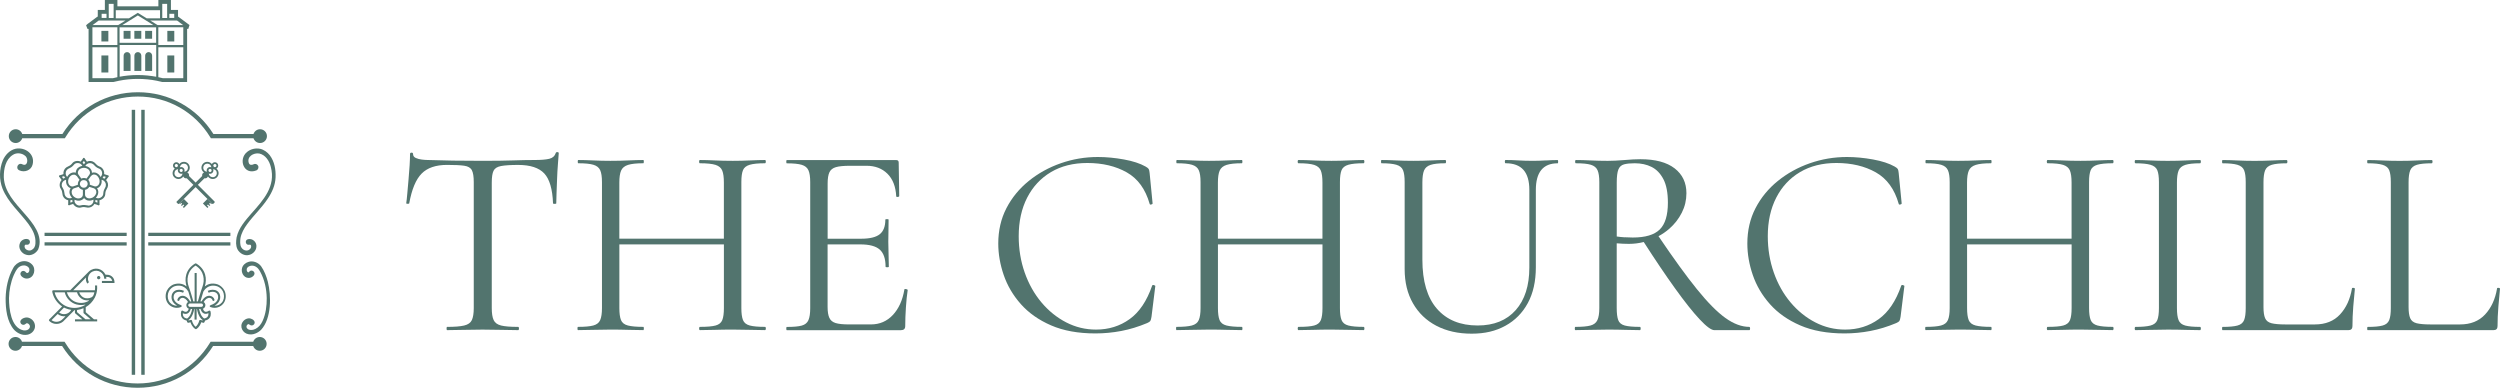 <?xml version="1.0" encoding="UTF-8"?>
<svg id="Layer_1" data-name="Layer 1" xmlns="http://www.w3.org/2000/svg" viewBox="0 0 370.225 57.425">
  <defs>
    <style>
      .cls-1 {
        fill: #52746e;
      }
    </style>
  </defs>
  <g>
    <path class="cls-1" d="M82.532,22.525c-.136,0-.214.053-.241.163-.136.429-.451.705-.945.828-.5.118-1.205.179-2.116.179-1.047,0-2.129.022-3.246.061-1.117.04-2.628.062-4.534.062-3.089,0-5.791-.04-8.104-.123-.241,0-.531-.022-.868-.062-.337-.039-.639-.118-.906-.24-.267-.123-.404-.316-.404-.588,0-.132-.074-.201-.223-.201-.148,0-.223.066-.223.201,0,.43-.022.99-.061,1.673-.04.683-.097,1.389-.163,2.116-.065.727-.127,1.406-.179,2.036-.052.631-.11,1.122-.161,1.472,0,.053.074.079.223.079.148,0,.223-.026.223-.079.377-2.072.985-3.535,1.835-4.394.846-.859,2.103-1.287,3.768-1.287,1.13,0,1.976.04,2.541.123.564.083.941.302,1.13.666.189.363.28.945.28,1.752v18.665c0,.78-.097,1.371-.28,1.774-.189.404-.569.67-1.148.807-.578.136-1.419.201-2.519.201-.052,0-.079.079-.079.24,0,.163.027.241.079.241.727,0,1.534-.013,2.418-.04.89-.026,1.827-.039,2.821-.039,1.047,0,2.014.013,2.904.039.89.027,1.677.04,2.378.04.079,0,.123-.084.123-.241s-.039-.24-.123-.24c-1.13,0-1.967-.066-2.518-.201-.553-.137-.921-.403-1.109-.807-.189-.403-.28-.994-.28-1.774v-18.582c0-.806.088-1.393.263-1.752.174-.363.542-.595,1.108-.705.566-.106,1.41-.163,2.541-.163,1.8,0,3.087.425,3.872,1.271.78.846,1.209,2.318,1.287,4.416,0,.053.079.079.241.079.161,0,.24-.026.24-.079,0-.35.013-.846.04-1.494.026-.644.053-1.344.079-2.098.026-.754.066-1.476.123-2.177.053-.701.092-1.249.123-1.652,0-.105-.066-.163-.201-.163l-.009-.004Z"/>
    <path class="cls-1" d="M110.025,25.206c.161-.39.5-.657,1.007-.806.509-.15,1.262-.223,2.256-.223.08,0,.123-.079.123-.241,0-.161-.039-.24-.123-.24-.617,0-1.344.022-2.177.061-.832.04-1.695.062-2.58.062-.994,0-1.897-.022-2.703-.062-.806-.039-1.533-.061-2.177-.061-.079,0-.123.083-.123.24,0,.158.039.241.123.241,1.047,0,1.822.083,2.316.24.5.163.829.443.99.846.163.403.241.994.241,1.774v8.305h-15.482v-8.305c0-.78.088-1.371.263-1.774.176-.403.517-.683,1.029-.846.509-.161,1.262-.24,2.256-.24.053,0,.079-.079.079-.241,0-.161-.026-.24-.079-.24-.643,0-1.37.022-2.177.061-.806.04-1.708.062-2.699.062-.888,0-1.738-.022-2.558-.062-.819-.039-1.551-.061-2.194-.061-.053,0-.08.083-.08.24,0,.158.027.241.08.241.994,0,1.738.074,2.238.223.496.148.833.416,1.007.806.176.39.263.977.263,1.752v18.666c0,.78-.088,1.371-.263,1.774-.174.403-.517.67-1.029.806-.513.136-1.262.201-2.256.201-.053,0-.079.079-.079.241,0,.161.026.24.079.24.644,0,1.384-.013,2.217-.039.832-.027,1.69-.04,2.58-.04.994,0,1.888.013,2.681.04.793.026,1.525.039,2.195.039.053,0,.079-.083.079-.24,0-.159-.026-.241-.079-.241-.994,0-1.752-.066-2.278-.201-.526-.136-.868-.403-1.03-.806-.161-.403-.24-.994-.24-1.774v-9.431h15.481v9.431c0,.78-.079,1.371-.24,1.774-.163.403-.491.67-.99.806-.5.136-1.271.201-2.318.201-.079,0-.123.079-.123.241,0,.161.04.24.123.24.644,0,1.371-.013,2.177-.039.807-.027,1.708-.04,2.703-.04.886,0,1.748.013,2.581.04.832.026,1.559.039,2.177.039.079,0,.123-.083.123-.24,0-.159-.04-.241-.123-.241-.994,0-1.748-.066-2.256-.201-.513-.136-.846-.403-1.008-.806-.161-.403-.24-.994-.24-1.774v-18.666c0-.78.079-1.362.24-1.752h-.004Z"/>
    <path class="cls-1" d="M134.17,42.803c-.163-.026-.241,0-.241.079-.267,1.586-.841,2.843-1.712,3.768-.872.928-1.954,1.393-3.246,1.393h-3.224c-.89,0-1.551-.066-1.998-.203-.443-.136-.753-.389-.928-.766-.176-.377-.263-.915-.263-1.613v-9.269h4.837c1.344,0,2.304.253,2.882.766s.868,1.358.868,2.541c0,.053.083.079.24.079s.241-.026.241-.079c0-.67-.013-1.302-.04-1.893-.026-.591-.039-1.196-.039-1.813,0-.482.004-.946.022-1.389.013-.442.022-1.068.022-1.875,0-.052-.079-.079-.241-.079-.161,0-.24.027-.24.079,0,.996-.276,1.713-.829,2.156-.551.442-1.472.665-2.759.665h-4.958v-8.183c0-.727.088-1.274.262-1.651.176-.377.496-.631.968-.767.469-.136,1.161-.201,2.076-.201h2.457c1.262,0,2.292.39,3.085,1.17.793.78,1.231,1.893,1.309,3.347,0,.079.075.114.223.101.148-.013.223-.062.223-.141l-.079-4.958c0-.241-.119-.364-.364-.364h-16.204c-.052,0-.079.079-.079.241,0,.163.027.241.079.241.994,0,1.735.074,2.217.223.482.148.811.416.985.806.176.39.263.976.263,1.752v18.666c0,.779-.088,1.37-.263,1.774-.174.403-.504.67-.985.806-.482.136-1.223.201-2.217.201-.052,0-.079.079-.079.24,0,.163.027.241.079.241h16.892c.43,0,.644-.201.644-.604,0-.859.035-1.787.101-2.781.066-.996.154-1.84.262-2.541,0-.079-.079-.136-.24-.163l-.009-.004Z"/>
    <path class="cls-1" d="M170.876,42.22c-.148-.04-.236-.004-.263.101-.779,2.256-1.888,3.903-3.325,4.936-1.436,1.034-3.096,1.551-4.98,1.551-1.56,0-3.032-.354-4.416-1.068-1.384-.714-2.606-1.701-3.666-2.962-1.06-1.262-1.888-2.734-2.479-4.415-.591-1.682-.886-3.475-.886-5.384,0-2.177.417-4.078,1.249-5.703.833-1.626,2.007-2.887,3.526-3.79,1.52-.901,3.312-1.349,5.384-1.349,2.256,0,4.206.465,5.843,1.389,1.639.928,2.768,2.479,3.387,4.656.026.11.105.141.24.101.137-.039.201-.088.201-.139l-.442-4.517c-.026-.298-.075-.495-.141-.604-.066-.106-.223-.229-.464-.364-.807-.456-1.875-.806-3.207-1.047-1.331-.24-2.615-.363-3.85-.363-1.91,0-3.741.311-5.502.928-1.761.617-3.338,1.489-4.735,2.62-1.397,1.13-2.501,2.475-3.308,4.03-.806,1.56-1.209,3.307-1.209,5.239,0,1.534.267,3.085.806,4.658.54,1.573,1.384,3.009,2.541,4.314,1.157,1.302,2.646,2.353,4.473,3.145,1.826.793,4.017,1.192,6.571,1.192,1.287,0,2.567-.123,3.829-.364,1.262-.24,2.54-.63,3.828-1.169.24-.106.394-.207.464-.302.066-.097.128-.303.181-.628l.564-4.556c0-.053-.074-.101-.223-.139l.009.004Z"/>
    <path class="cls-1" d="M198.667,25.206c.163-.39.5-.657,1.007-.806.509-.15,1.262-.223,2.256-.223.08,0,.123-.079.123-.241,0-.161-.039-.24-.123-.24-.617,0-1.344.022-2.177.061-.832.04-1.695.062-2.58.062-.994,0-1.897-.022-2.703-.062-.806-.039-1.533-.061-2.177-.061-.079,0-.123.083-.123.24,0,.158.039.241.123.241,1.047,0,1.822.083,2.318.24.498.163.828.443.989.846.163.403.241.994.241,1.774v8.305h-15.481v-8.305c0-.78.087-1.371.262-1.774.176-.403.517-.683,1.029-.846.509-.161,1.262-.24,2.256-.24.053,0,.08-.079.08-.241,0-.161-.027-.24-.08-.24-.643,0-1.37.022-2.177.061-.806.04-1.708.062-2.697.062-.89,0-1.739-.022-2.559-.062-.819-.039-1.551-.061-2.194-.061-.053,0-.08.083-.08.24,0,.158.027.241.08.241.994,0,1.738.074,2.238.223.496.148.833.416,1.007.806.176.39.263.977.263,1.752v18.666c0,.78-.088,1.371-.263,1.774-.174.403-.517.67-1.029.806-.513.136-1.262.201-2.256.201-.053,0-.079.079-.079.241,0,.161.026.24.079.24.644,0,1.384-.013,2.217-.039.832-.027,1.69-.04,2.58-.04.994,0,1.888.013,2.681.04.793.026,1.525.039,2.195.039.053,0,.079-.083.079-.24,0-.159-.026-.241-.079-.241-.994,0-1.752-.066-2.278-.201-.526-.136-.868-.403-1.03-.806-.161-.403-.24-.994-.24-1.774v-9.431h15.481v9.431c0,.78-.079,1.371-.24,1.774-.163.403-.491.67-.99.806-.5.136-1.271.201-2.318.201-.079,0-.123.079-.123.241,0,.161.04.24.123.24.644,0,1.371-.013,2.177-.039.807-.027,1.708-.04,2.704-.04.884,0,1.747.013,2.58.04.832.026,1.559.039,2.177.039.079,0,.123-.083.123-.24,0-.159-.04-.241-.123-.241-.994,0-1.748-.066-2.256-.201-.513-.136-.846-.403-1.008-.806-.161-.403-.24-.994-.24-1.774v-18.666c0-.78.079-1.362.24-1.752h-.004Z"/>
    <path class="cls-1" d="M228.902,23.756c-.644.04-1.28.061-1.897.061-.78,0-1.494-.021-2.138-.061-.643-.04-1.278-.062-1.897-.062-.079,0-.121.084-.121.241,0,.158.039.241.121.241,1.184,0,2.063.328,2.642.985s.868,1.648.868,2.961v11.491c0,2.69-.67,4.793-2.016,6.308-1.344,1.521-3.224,2.279-5.641,2.279-2.581,0-4.592-.829-6.027-2.48-1.437-1.651-2.156-4.078-2.156-7.276v-11.407c0-.78.079-1.371.241-1.774.163-.403.487-.683.968-.846.482-.161,1.209-.24,2.177-.24.079,0,.123-.079.123-.241,0-.161-.04-.241-.123-.241-.591,0-1.292.022-2.098.062s-1.679.061-2.62.061-1.765-.021-2.558-.061-1.512-.062-2.155-.062c-.053,0-.079.084-.079.241,0,.158.026.241.079.241.967,0,1.699.074,2.194.223.5.148.829.416.986.806.161.39.24.976.24,1.752v12.901c0,1.937.408,3.623,1.232,5.059.819,1.437,1.976,2.546,3.464,3.325,1.494.78,3.233,1.17,5.222,1.17s3.574-.39,4.998-1.17c1.424-.779,2.532-1.901,3.325-3.364.793-1.463,1.187-3.233,1.187-5.301v-11.447c0-1.318.267-2.304.807-2.961.538-.657,1.344-.987,2.417-.987.053,0,.079-.079.079-.24,0-.163-.026-.241-.079-.241-.538,0-1.13.022-1.774.062l.009-.009Z"/>
    <path class="cls-1" d="M240.633,35.146c-.429-.027-.832-.066-1.209-.123v-7.982c0-.884.079-1.533.24-1.936.163-.403.443-.657.846-.767.403-.11.928-.161,1.573-.161.943,0,1.774.179,2.497.542.727.364,1.309.968,1.752,1.814s.666,2.01.666,3.486c0,1.853-.403,3.18-1.21,3.969-.806.793-2.137,1.187-3.99,1.187-.351,0-.741-.013-1.17-.039l.004.009ZM259.054,48.406c-1.126,0-2.305-.438-3.526-1.309-1.223-.872-2.633-2.296-4.231-4.271-1.569-1.937-3.466-4.556-5.69-7.846.578-.315,1.117-.679,1.599-1.104.78-.683,1.397-1.476,1.853-2.378.456-.899.683-1.862.683-2.883,0-1.559-.582-2.785-1.752-3.688-1.169-.899-2.856-1.349-5.059-1.349-.644,0-1.437.039-2.379.123-.943.079-1.761.119-2.457.119-.886,0-1.736-.022-2.541-.062-.806-.04-1.534-.061-2.177-.061-.079,0-.119.079-.119.24,0,.163.04.241.119.241.994,0,1.734.074,2.216.223.483.148.811.416.987.806.174.39.262.976.262,1.752v18.666c0,.78-.096,1.371-.28,1.774-.189.403-.529.674-1.029.806-.5.136-1.245.201-2.239.201-.052,0-.083.079-.083.241,0,.161.026.24.083.24.67,0,1.415-.013,2.239-.039.819-.027,1.673-.04,2.558-.04.943,0,1.809.013,2.602.04.793.026,1.512.039,2.156.039.079,0,.121-.079.121-.24,0-.163-.039-.241-.121-.241-.996,0-1.739-.066-2.239-.201-.5-.136-.819-.403-.968-.806-.148-.403-.223-.994-.223-1.774v-9.594c.267.026.569.048.906.061.338.014.64.022.908.022.749,0,1.48-.096,2.19-.275,1.686,2.624,3.224,4.905,4.605,6.824,1.436,2.003,2.659,3.541,3.666,4.617,1.007,1.078,1.739,1.613,2.195,1.613h5.16c.084,0,.123-.079.123-.241,0-.163-.039-.241-.123-.241l.009-.004Z"/>
    <path class="cls-1" d="M281.811,42.22c-.148-.04-.236-.004-.263.101-.779,2.256-1.888,3.903-3.325,4.936-1.436,1.034-3.096,1.551-4.98,1.551-1.56,0-3.032-.354-4.416-1.068-1.384-.714-2.606-1.701-3.666-2.962-1.06-1.262-1.888-2.734-2.479-4.415-.591-1.682-.89-3.475-.89-5.384,0-2.177.416-4.078,1.249-5.703.832-1.626,2.007-2.887,3.526-3.79,1.52-.901,3.312-1.349,5.383-1.349,2.256,0,4.206.465,5.844,1.389,1.639.928,2.768,2.479,3.386,4.656.027.11.106.141.241.101.136-.039.201-.088.201-.139l-.443-4.517c-.026-.298-.074-.495-.139-.604-.066-.106-.223-.229-.465-.364-.806-.456-1.875-.806-3.206-1.047-1.331-.24-2.615-.363-3.85-.363-1.91,0-3.741.311-5.502.928-1.761.617-3.338,1.489-4.736,2.62-1.397,1.13-2.501,2.475-3.307,4.03-.806,1.56-1.209,3.307-1.209,5.239,0,1.534.267,3.085.806,4.658.538,1.573,1.384,3.009,2.541,4.314,1.156,1.302,2.646,2.353,4.472,3.145,1.827.793,4.017,1.192,6.571,1.192,1.289,0,2.567-.123,3.828-.364,1.262-.24,2.541-.63,3.829-1.169.241-.106.395-.207.465-.302.066-.097.127-.303.179-.628l.566-4.556c0-.053-.075-.101-.223-.139l.013.004Z"/>
    <path class="cls-1" d="M309.606,25.206c.163-.39.5-.657,1.007-.806.513-.15,1.262-.223,2.256-.223.08,0,.123-.079.123-.241,0-.161-.039-.24-.123-.24-.617,0-1.344.022-2.177.061-.832.04-1.69.062-2.58.062-.994,0-1.897-.022-2.703-.062-.806-.039-1.533-.061-2.177-.061-.079,0-.123.083-.123.24,0,.158.039.241.123.241,1.047,0,1.822.083,2.318.24.498.163.828.443.989.846.163.403.241.994.241,1.774v8.305h-15.482v-8.305c0-.78.088-1.371.263-1.774.176-.403.517-.683,1.029-.846.509-.161,1.262-.24,2.256-.24.053,0,.084-.079.084-.241,0-.161-.026-.24-.084-.24-.643,0-1.37.022-2.177.061-.806.04-1.708.062-2.697.062-.89,0-1.739-.022-2.559-.062-.819-.039-1.551-.061-2.194-.061-.053,0-.079.083-.079.24,0,.158.026.241.079.241.994,0,1.738.074,2.238.223.5.148.833.416,1.008.806.174.39.262.977.262,1.752v18.666c0,.78-.088,1.371-.262,1.774-.176.403-.518.67-1.03.806-.513.136-1.262.201-2.256.201-.053,0-.079.079-.079.241,0,.161.026.24.079.24.644,0,1.384-.013,2.217-.039.832-.027,1.69-.04,2.58-.04.994,0,1.888.013,2.681.04.793.026,1.525.039,2.195.039.053,0,.083-.083.083-.24,0-.159-.026-.241-.083-.241-.994,0-1.752-.066-2.278-.201-.526-.136-.868-.403-1.03-.806-.161-.403-.24-.994-.24-1.774v-9.431h15.481v9.431c0,.78-.079,1.371-.24,1.774-.163.403-.491.67-.99.806-.5.136-1.271.201-2.318.201-.079,0-.123.079-.123.241,0,.161.04.24.123.24.644,0,1.371-.013,2.177-.039.807-.027,1.708-.04,2.704-.04.888,0,1.747.013,2.58.04.832.026,1.56.039,2.177.039.079,0,.123-.083.123-.24,0-.159-.04-.241-.123-.241-.994,0-1.748-.066-2.256-.201-.509-.136-.846-.403-1.008-.806-.161-.403-.24-.994-.24-1.774v-18.666c0-.78.079-1.362.24-1.752h-.004Z"/>
    <path class="cls-1" d="M322.625,25.267c.163-.403.491-.683.985-.846.496-.161,1.232-.24,2.195-.24.079,0,.123-.079.123-.241,0-.161-.04-.241-.123-.241-.617,0-1.331.022-2.138.062-.806.039-1.69.061-2.659.061-.89,0-1.739-.022-2.558-.061-.82-.04-1.551-.062-2.199-.062-.079,0-.123.084-.123.241s.039.241.123.241c.968,0,1.708.074,2.216.223.509.148.846.416,1.008.806.161.39.24.976.24,1.752v18.666c0,.78-.079,1.371-.24,1.774-.163.403-.5.67-1.008.806-.511.136-1.247.201-2.216.201-.079,0-.123.079-.123.241,0,.161.039.24.123.24.644,0,1.375-.013,2.199-.039.819-.027,1.673-.04,2.558-.04.968,0,1.849.013,2.642.04.793.026,1.511.039,2.155.039.079,0,.123-.083.123-.24,0-.159-.04-.241-.123-.241-.968,0-1.699-.066-2.195-.201-.498-.136-.828-.403-.985-.806-.161-.403-.241-.994-.241-1.774v-18.584c0-.779.08-1.37.241-1.774v-.004Z"/>
    <path class="cls-1" d="M348.524,42.623c-.148-.013-.223.022-.223.101-.267,1.586-.859,2.869-1.774,3.85-.915.981-2.151,1.472-3.711,1.472h-4.393c-.886,0-1.564-.061-2.038-.179-.469-.123-.784-.368-.946-.745-.161-.377-.24-.928-.24-1.651v-18.463c0-.78.079-1.371.24-1.774.163-.404.491-.679.986-.829.498-.148,1.231-.223,2.194-.223.08,0,.123-.079.123-.24,0-.163-.039-.241-.123-.241-.617,0-1.331.022-2.137.062-.806.039-1.683.061-2.62.061-.89,0-1.734-.022-2.541-.061-.806-.04-1.533-.062-2.177-.062-.052,0-.079.079-.079.241,0,.161.027.24.079.24.968,0,1.701.075,2.199.223.496.15.829.417.986.807.161.389.24.976.24,1.752v18.665c0,.78-.079,1.371-.24,1.774-.163.403-.491.675-.986.807-.498.136-1.231.201-2.199.201-.052,0-.079.079-.079.24,0,.163.027.241.079.241h18.627c.403,0,.604-.201.604-.604,0-.89.039-1.849.118-2.883.084-1.033.163-1.914.241-2.641,0-.079-.075-.128-.223-.141h.013Z"/>
    <path class="cls-1" d="M370.011,42.623c-.148-.013-.223.022-.223.101-.267,1.586-.859,2.869-1.774,3.85-.915.981-2.151,1.472-3.71,1.472h-4.394c-.886,0-1.564-.061-2.038-.179-.469-.123-.784-.368-.946-.745-.161-.377-.24-.928-.24-1.651v-18.463c0-.78.079-1.371.24-1.774.163-.404.491-.679.99-.829.495-.148,1.231-.223,2.195-.223.079,0,.123-.079.123-.24,0-.163-.04-.241-.123-.241-.619,0-1.333.022-2.138.062-.806.039-1.682.061-2.62.061-.888,0-1.734-.022-2.54-.061-.806-.04-1.534-.062-2.177-.062-.053,0-.079.079-.079.241,0,.161.026.24.079.24.967,0,1.699.075,2.194.223.496.15.829.417.986.807.161.389.24.976.24,1.752v18.665c0,.78-.079,1.371-.24,1.774-.163.403-.491.675-.986.807-.498.136-1.231.201-2.194.201-.053,0-.079.079-.079.24,0,.163.026.241.079.241h18.622c.403,0,.604-.201.604-.604,0-.89.039-1.849.123-2.883.079-1.033.161-1.914.24-2.641,0-.079-.074-.128-.223-.141h.009Z"/>
    <path class="cls-1" d="M2.322,21.18c.451,0,.833-.293.968-.701h6.308l.097-.154c2.3-3.776,6.308-6.028,10.724-6.028,4.415,0,8.419,2.252,10.719,6.028l.097.154h6.308c.136.408.518.701.968.701.566,0,1.02-.456,1.02-1.02,0-.566-.455-1.021-1.02-1.021-.451,0-.833.293-.968.701h-5.944c-2.431-3.872-6.598-6.181-11.176-6.181s-8.743,2.309-11.18,6.181H3.291c-.136-.408-.518-.701-.968-.701-.566,0-1.02.456-1.02,1.021,0,.564.455,1.02,1.02,1.02"/>
    <path class="cls-1" d="M14.439,41.287c.232.232.578-.114.355-.342-.232-.24-.578.123-.355.342"/>
    <path class="cls-1" d="M11.407,43.289c.137.553.619,1.047,1.179,1.161.185.04.372.04.56.026.018,0,.044.04.031.049-.529.346-1.231.42-1.835.24-.692-.205-1.249-.78-1.433-1.48h1.503l-.005.004ZM13.979,43.289c-.057.201-.106.447-.254.604-.24.263-.718.324-1.055.263-.448-.084-.802-.447-.946-.868h2.256ZM13.427,47.284h-.766l-1.254-1.064v-.311c.333-.049.657-.132.959-.267v.696s.027.044.031.049l1.029.894v.004ZM9.761,45.33c-.828-.377-1.463-1.152-1.673-2.041h1.503c.183.85.884,1.56,1.716,1.792.281.079.569.101.859.092l.443-.062.013.049c-.136.066-.267.145-.407.201-.793.328-1.679.319-2.462-.031h.009ZM9.007,46.425c-.088-.039-.167-.097-.249-.139l.718-.741s.232.106.272.123c.258.11.526.176.802.223-.294.547-.968.785-1.543.535M9.673,46.85c-.105.136-.408.425-.544.535-.434.346-1.055.364-1.498.026l.906-.91c.167.132.359.236.569.289.189.048.39.066.584.035.004.017-.009.022-.014.031l-.004-.005ZM15.096,41.905h1.862c.004-.198-.009-.39-.088-.569-.136-.311-.421-.547-.754-.622-.165-.035-.324-.017-.495-.039-.46-.95-1.633-1.192-2.435-.487l-2.79,2.79-2.558.013c-.044.014-.084.049-.093.093-.026.096.035.315.066.416.219.767.736,1.441,1.393,1.884l-1.928,1.941c-.088.123.022.209.11.289.547.473,1.41.476,1.959,0l1.677-1.679.075-.009v.39c0,.044.048.093.079.119.289.28.657.522.954.797l.053.062h-1.078v.306h3.286v-.306h-.469l-1.227-1.06v-.745c.564-.333,1.029-.819,1.336-1.402.231-.438.341-.884.359-1.379.004-.145-.005-.289-.009-.43h-.315l.017.294-.026.412h-3.206l1.875-1.88c.026,0,.013.009.008.022,0,.04-.013.092-.017.132-.009.254.066.551.232.745l.218-.216c-.333-.538-.039-1.269.496-1.551.815-.425,1.752.141,1.778,1.043h.306l-.021-.276c.214-.009.425.013.604.145.152.114.249.276.297.46h-1.533v.307-.009Z"/>
    <path class="cls-1" d="M29.127,44.633v-4.204h-.306v4.204h-.189c-.084-.293-.421-1.489-.683-2.19-.347-.928-.276-2.291,1.02-3.114,1.302.824,1.366,2.182,1.02,3.114-.262.701-.604,1.906-.683,2.19h-.189.009ZM29.815,45.444h-1.686c-.141,0-.251-.114-.251-.249s.114-.251.251-.251h1.686c.139,0,.249.115.249.251s-.114.249-.249.249M30.866,46.381c.013.136,0,.324-.097.482-.101.158-.28.258-.529.302-.114-.061-.544-.35-.754-1.414h.207c.052.187.192.533.498.67.198.087.426.074.675-.044v.004ZM29.693,47.381c-.044-.009-.088,0-.123.017-.035.022-.062.062-.071.101,0,.005-.105.547-.529.894-.425-.35-.531-.888-.531-.894-.008-.044-.03-.079-.07-.105-.035-.022-.079-.031-.123-.018l-.311.084-.026-.062c.227-.148.657-.56.855-1.646h.048v1.577h.306v-1.577h.049c.196,1.086.626,1.498.853,1.646l-.026.062-.311-.084.009.005ZM27.174,46.868c-.101-.158-.11-.346-.097-.483.251.115.478.132.675.044.306-.136.447-.482.5-.67h.205c-.205,1.065-.635,1.355-.753,1.415-.254-.044-.434-.145-.531-.302v-.004ZM31.068,45.265c-.031.079.004.17.083.201.198.079.408.123.619.123.333,0,.661-.101.946-.298.469-.324.727-.854.714-1.458-.031-1.324-1.214-1.726-1.227-1.73-.872-.272-1.49,0-1.871.31.337-1.055.192-2.523-1.28-3.395h-.004c-.004,0-.009-.004-.013-.009-.005,0-.009,0-.013-.004h-.079s-.009,0-.014.004c-.004,0-.013.005-.017.009h-.005c-1.476.872-1.615,2.34-1.278,3.395-.386-.306-.999-.577-1.875-.31-.013,0-1.192.407-1.223,1.73-.013.604.245,1.139.714,1.458.285.198.613.298.946.298.21,0,.416-.039.617-.123.079-.031.119-.123.084-.201-.018-.048-.057-.079-.101-.092-.048-.013-1.13-.324-1.078-1.245.018-.267.132-.473.333-.595.276-.167.688-.158,1.069.017l.132-.28c-.474-.218-.994-.218-1.358,0-.289.176-.465.474-.487.842-.039.674.408,1.117.837,1.362-.289.009-.577-.071-.819-.236-.386-.267-.591-.692-.579-1.201.027-1.1.972-1.428,1.007-1.441,1.364-.421,1.968.666,1.994.718.009.022.026.035.044.049.183.569.364,1.196.443,1.471h-.179c-.311-.564-.758-.875-1.21-.828-.324.035-.586.254-.67.566-.022.083.027.167.11.189s.167-.027.189-.11c.048-.183.21-.315.407-.337.307-.031.626.196.872.613-.152.101-.253.271-.253.469,0,.24.152.447.368.526-.053.154-.15.35-.311.425-.15.066-.342.022-.578-.132-.04-.026-.092-.031-.136-.013-.044.018-.079.053-.097.101-.009.022-.158.526.097.928.145.229.377.373.701.438l.092.238c.031.074.11.114.183.092l.294-.079c.074.24.267.696.705.998,0,0,.009,0,.013.005.004,0,.009.004.018.009.008,0,.013.004.022.008.008,0,.022,0,.03.005h.018c.009,0,.022,0,.031-.005.008,0,.013-.004.022-.008.004,0,.008-.005.017-.009,0,0,.009,0,.013-.005.439-.302.631-.758.706-.998l.293.079c.075.022.154-.022.183-.092l.093-.238c.324-.065.555-.209.7-.438.254-.407.101-.906.097-.928-.013-.044-.048-.083-.097-.101-.044-.018-.096-.009-.136.013-.236.154-.429.192-.578.132-.161-.07-.262-.271-.31-.425.214-.079.368-.285.368-.526,0-.198-.102-.368-.254-.469.249-.417.573-.644.888-.613.201.022.364.154.412.337.022.083.106.132.189.11.084-.022.132-.106.11-.189-.083-.307-.35-.531-.679-.566-.46-.048-.91.263-1.222.828h-.179c.079-.28.258-.906.442-1.471.018-.014.031-.031.044-.049.026-.048.631-1.139,1.994-.718.039.013.985.341,1.011,1.441.014.509-.192.934-.577,1.201-.241.165-.535.249-.82.236.43-.245.877-.688.837-1.362-.022-.368-.192-.666-.486-.842-.364-.218-.886-.214-1.358,0l.132.28c.381-.179.793-.183,1.068-.017.203.123.32.328.333.595.053.921-1.029,1.232-1.077,1.245-.044.013-.084.044-.101.092h-.053Z"/>
    <path class="cls-1" d="M26.008,25.219c.101-.101.232-.163.368-.17-.075.179-.04.398.11.542.149.15.363.185.542.11-.013.141-.07.267-.17.368-.232.232-.613.232-.85,0-.232-.232-.232-.613,0-.85M25.952,24.356c.092-.093.24-.093.328,0,.092.092.092.24,0,.328-.092.092-.24.092-.328,0-.092-.092-.092-.241,0-.328M27.664,24.408c.232.232.232.613,0,.851-.101.101-.232.161-.368.17.075-.179.04-.399-.11-.544-.149-.148-.363-.183-.542-.11.013-.139.07-.267.17-.368.232-.231.613-.231.85,0ZM26.67,25.074c.092-.092.241-.092.329,0,.092.092.092.241,0,.328-.093.093-.241.093-.329,0-.092-.092-.092-.24,0-.328M30.275,24.408c.232-.231.613-.231.85,0,.101.101.163.232.172.368-.179-.074-.399-.039-.544.11-.149.148-.183.364-.11.544-.139-.013-.267-.07-.368-.17-.232-.232-.232-.613,0-.851M31.659,24.356c.093-.093.241-.093.329,0,.092.092.092.24,0,.328-.092.092-.241.092-.329,0-.092-.092-.092-.241,0-.328M31.935,26.069c-.232.232-.613.232-.85,0-.101-.101-.163-.232-.17-.368.179.075.398.04.542-.11.15-.148.185-.363.11-.542.141.013.267.07.368.17.232.232.232.613,0,.85M31.269,25.407c-.092.092-.24.092-.328,0s-.092-.241,0-.329c.092-.092.24-.092.328,0,.093.093.093.241,0,.329M25.82,26.257c.337.337.884.337,1.223,0,.039-.04.07-.079.101-.123.022.053.052.101.096.145.114.114.276.154.421.119l.976.976-2.479,2.479c-.035.035-.035.093,0,.132l.201.201c.035.035.093.035.132,0l2.479-2.479,2.479,2.479c.036.035.093.035.132,0l.201-.201c.035-.035.035-.092,0-.132l-2.479-2.479.978-.976c.148.035.306,0,.42-.119.044-.044.075-.092.097-.145.031.044.066.083.101.123.337.337.884.337,1.223,0,.337-.337.337-.884,0-1.223-.027-.026-.053-.048-.08-.07.049-.022.093-.053.132-.092.194-.192.194-.513,0-.705-.192-.194-.513-.194-.705,0-.04.039-.07.088-.092.132-.022-.027-.044-.053-.071-.08-.337-.337-.884-.337-1.222,0-.337.338-.337.886,0,1.223.04.04.079.07.123.101-.053.022-.101.053-.145.097-.114.114-.154.275-.119.42l-.976.977-.978-.977c.035-.148,0-.306-.117-.42-.044-.044-.093-.075-.145-.097.044-.031.083-.066.123-.101.337-.337.337-.884,0-1.223-.337-.337-.886-.337-1.223,0-.026.027-.048.053-.07.08-.022-.049-.053-.093-.092-.132-.194-.194-.513-.194-.705,0-.194.192-.194.513,0,.705.039.039.086.07.13.092-.026.022-.052.044-.079.07-.337.338-.337.886,0,1.223h.009Z"/>
  </g>
  <polygon class="cls-1" points="31.283 30.226 31.387 30.125 30.722 29.459 30.047 30.134 30.713 30.799 30.871 30.642 30.656 30.427 30.796 30.288 31.012 30.502 31.142 30.371 30.959 30.186 31.103 30.046 31.283 30.226"/>
  <polygon class="cls-1" points="27.23 30.8 27.897 30.133 27.218 29.459 26.551 30.126 26.657 30.226 26.841 30.046 26.981 30.186 26.802 30.371 26.932 30.501 27.148 30.287 27.287 30.428 27.073 30.642 27.23 30.8"/>
  <path class="cls-1" d="M10.023,25.044c.049-.035.115-.066.194-.101.189-.088.447-.201.709-.522.232-.337.719-.346,1.03-.139,0,0,.004.004.008.008.11.088.185.176.232.276-.017,0-.035.009-.053.013-.022,0-.039.009-.061.013-.018.005-.04.009-.057.014-.381.105-.719.368-.793.828-.013.048-.018.096-.018.145-.17-.062-.359-.062-.551,0,0,0-.009,0-.013.004-.263.079-.496.267-.653.531-.018.03-.035.057-.053.088-.004-.005-.013-.009-.017-.018-.009-.009-.013-.013-.018-.022l-.013-.013c-.057-.07-.105-.158-.141-.263-.092-.315.018-.657.276-.837l-.009-.004ZM12.419,23.83s.026.031.04.048c.022.031.044.062.07.093.009.009.013.022.022.03.017.027.035.053.053.075.004.009.008.013.017.022-.066.057-.118.119-.161.185-.009.013-.022.026-.027.035,0,0-.004.009-.008.013-.053-.084-.119-.163-.198-.232.013-.022.031-.044.044-.066.009-.013.017-.026.026-.039.031-.04.057-.079.088-.119.013-.017.026-.035.035-.048v.004ZM13.773,24.286c.049.035.097.088.154.154.141.152.329.359.71.513.359.114.569.529.46.91-.009.031-.022.062-.035.093,0,.008-.009.017-.013.026-.009.022-.022.044-.031.061,0,.009-.009.014-.013.022-.013.027-.031.049-.049.071,0,0-.004.004-.008.008-.014.018-.031.036-.049.053,0,0-.004.005-.008.009-.11-.223-.276-.408-.474-.522,0,0-.017-.009-.022-.013h-.004c-.079-.048-.163-.088-.251-.11-.174-.048-.354-.039-.52.031-.009-.342-.163-.591-.381-.762-.009-.009-.018-.013-.027-.022s-.022-.018-.031-.022c-.152-.11-.341-.179-.538-.21.009-.018.013-.031.022-.048l.013-.027s.009-.013.013-.022c.053-.07.119-.136.207-.196.227-.145.582-.198.868.017l.008-.013ZM15.657,27.615c-.017.057-.052.123-.096.194-.101.179-.241.425-.267.837.013.403-.373.696-.741.718-.13,0-.24-.022-.333-.066-.013-.004-.021-.013-.03-.017.009-.009.013-.018.022-.022.013-.014.022-.022.035-.036.013-.017.026-.035.039-.048,0,0,0-.004.005-.009.017-.017.031-.039.044-.057.114-.158.183-.328.21-.504v-.022c.004-.039.008-.083.008-.127v-.088c0-.013,0-.022-.004-.035,0-.018-.004-.035-.009-.049,0-.017-.004-.03-.009-.044-.004-.03-.013-.061-.026-.092,0-.004,0-.009-.004-.013,0-.013-.009-.022-.014-.035-.03-.084-.07-.158-.114-.22.071-.022.145-.057.22-.105.017-.013.035-.026.057-.04.039-.03.079-.066.114-.105.009-.009.013-.013.018-.022,0-.004.009-.009.013-.013.004-.009.013-.013.017-.022.009-.009.014-.018.022-.027,0,0,.005-.004.009-.008,0,0,0-.005.005-.009.179-.236.249-.544.192-.877,0-.008,0-.017-.004-.022.013,0,.026,0,.035.005.004,0,.022.004.03.004.093.022.189.07.294.145.249.201.35.535.249.824l.013.004ZM14.43,30.007s-.039-.013-.061-.018c-.035-.009-.07-.022-.11-.035-.013,0-.026-.009-.04-.013-.026-.009-.057-.018-.083-.031-.009,0-.018-.009-.026-.009.008-.035.013-.066.017-.101v-.017c.009-.062.009-.123.005-.179.092.039.192.061.297.07v.333ZM13.073,30.436c-.057,0-.132-.013-.22-.031-.201-.039-.482-.096-.881.005-.205.07-.385.022-.5-.035-.192-.093-.354-.272-.425-.478v-.009c0-.004,0-.009-.004-.017v-.022c0-.009,0-.022-.005-.036v-.165c0-.022,0-.044.009-.066.093.048.194.083.298.105.013,0,.022.004.035.009.013,0,.026.004.026.004.263.053.518.013.728-.105.013-.005.026-.013.03-.018.009-.004.018-.013.031-.017.101-.062.189-.141.249-.232.106.136.232.236.386.302.004,0,.013.004.018.009.017.009.039.017.057.022h.009c.017.008.035.013.048.017.009,0,.017,0,.026.005h.009c.263.066.557.026.819-.11.005,0,.014-.005.018-.009v.013c.004.035.004.075.004.119v.074c-.008.062-.022.123-.044.189-.108.298-.394.496-.705.496l-.017-.018ZM9.585,28.846c-.017-.057-.026-.132-.035-.216-.022-.205-.057-.486-.276-.832-.223-.302-.149-.762.158-1.007.027-.022.058-.04.084-.058.009-.004.017-.008.026-.013.018-.013.04-.022.057-.03.009,0,.018-.009.027-.014.026-.008.048-.022.074-.026.009,0,.018-.004.031-.009.018,0,.031-.009.048-.009h.014c-.005.036-.009.075-.009.11v.088c-.005.136.013.267.053.39v.004c.004.022.013.044.017.053.009.022.018.048.026.062.014.026.027.052.04.074.04.071.088.141.141.194.017.022.039.043.057.057.017.017.035.03.048.044.009.004.018.013.022.017.017.013.039.031.057.044h.004c.066.044.137.079.21.106-.096.127-.152.28-.167.455v.009c-.026.245.04.495.189.723,0,.004.005.009.009.013,0,0,.009.013.013.018.044.07.097.13.154.189-.009,0-.018.008-.031.017l-.017.009c-.093.039-.198.057-.324.057-.324-.013-.606-.223-.697-.522v.005ZM11.343,26.029s.035.044.052.066c.022.035.049.07.071.101,0,0,0,.005.004.009.022.031.044.061.066.092,0,0,.004.009.009.013.048.066.096.132.152.21l.071.097.008.013c-.105.105-.183.245-.223.421-.022.101-.03.205-.017.306-.097.031-.189.062-.271.097-.123.039-.232.074-.346.118-.04.014-.075.022-.11.031-.084.013-.167.013-.254-.009-.053-.017-.101-.044-.145-.074-.009-.005-.018-.013-.026-.018l-.009-.004c-.009-.005-.018-.013-.022-.018,0,0-.009-.004-.013-.009-.027-.022-.049-.044-.071-.07-.008-.009-.017-.017-.022-.031-.013-.017-.026-.035-.035-.052-.009-.014-.013-.022-.022-.035-.026-.044-.048-.093-.061-.141-.031-.092-.044-.192-.04-.302v-.062c.009-.079.022-.161.049-.24v-.009l.008-.026c.022-.066.049-.123.075-.176,0-.009.009-.013.013-.022.123-.192.302-.35.504-.416h.005c.066-.018.132-.022.196-.018.018,0,.031,0,.044-.009.11.014.232.066.342.194l.018-.027ZM11.035,29.192h0l-.031-.022c-.096-.071-.179-.158-.245-.251-.013-.017-.026-.039-.035-.057v-.004c-.074-.136-.118-.289-.114-.438v-.04c.009-.061.022-.114.04-.17.004-.013.008-.027.008-.044.04-.088.11-.176.223-.241.04-.017.075-.031.11-.044.088-.022.176-.052.263-.088.061-.017.123-.039.189-.061.065-.022.13-.044.205-.066.062.119.154.22.254.289.11.079.232.136.372.161v.426c-.004.096-.004.192,0,.284,0,.035-.004.066-.009.092-.026.136-.092.238-.17.302-.009.005-.022.014-.031.018-.022.018-.044.035-.07.048-.009.005-.018.013-.026.018-.167.083-.373.101-.562.061-.127-.03-.249-.087-.363-.17l-.009-.004ZM12.419,26.677c.101,0,.207.022.293.071.014.008.027.017.04.026h.004c.119.083.198.22.223.364v.101c0,.039-.004.074-.008.108-.005.022-.009.044-.018.066-.044.136-.136.245-.254.316-.088.048-.192.07-.293.07s-.198-.022-.285-.066c-.118-.07-.214-.179-.262-.32-.009-.022-.013-.048-.018-.074,0-.009,0-.018-.004-.027v-.183c.026-.145.105-.276.223-.359.013-.009.026-.018.039-.027.088-.048.194-.07.294-.07l.026.004ZM10.61,29.945c-.044.013-.092.027-.132.04-.022.009-.044.013-.061.017v-.333c.092-.008.183-.03.271-.061.009,0,.018-.004.026-.009-.008.101,0,.201.027.302-.031.013-.057.022-.088.031-.013,0-.022.009-.035.013h-.009ZM14.225,28.64s0,.013-.005.018c-.008.026-.017.057-.03.083v.009c-.013.026-.027.053-.04.079-.004.009-.009.018-.013.026-.013.018-.022.04-.035.058-.018.022-.031.043-.053.07-.013.017-.031.035-.048.053-.048.048-.097.092-.148.13-.009.009-.018.013-.031.022-.044.031-.088.062-.132.084-.004,0-.009.004-.013.004h-.009c-.136.066-.284.101-.429.101h-.014c-.057,0-.127-.009-.196-.026-.005,0-.009,0-.018-.005-.079-.026-.148-.065-.21-.114-.008-.009-.017-.013-.026-.017-.031-.027-.062-.057-.088-.093-.048-.079-.075-.158-.088-.236,0-.035-.004-.07-.004-.114v-.372c.004-.088.009-.185.004-.285.136-.026.258-.083.368-.161.101-.071.185-.167.251-.281.092.031.183.058.271.08.044.013.088.03.132.043.101.04.205.075.311.097.136.066.231.154.293.311.013.031.017.061.026.092v.009c.013.057.018.119.013.176v.048c0,.013,0,.026-.004.04,0,.022-.009.048-.013.07l-.022.004ZM13.838,25.84s.031.009.049.005c.127-.009.249.022.376.092.207.136.382.381.456.657l.013.057c.053.263.005.517-.127.696,0,.005-.009.009-.009.014,0,0,0,.004-.004.008-.013.018-.027.031-.044.049-.035.035-.07.066-.119.096-.139.093-.267.11-.416.084-.101-.044-.205-.075-.311-.106-.044-.013-.083-.026-.132-.044-.083-.03-.174-.065-.271-.096.009-.07.009-.145,0-.214v-.018c0-.022-.004-.044-.009-.066-.035-.176-.118-.32-.223-.425l.071-.097c.048-.061.087-.118.127-.174.066-.088.123-.172.179-.254.123-.148.258-.236.394-.263M15.464,26.121s.026.009.04.014c.035.013.065.022.096.035h.009c.022.009.039.013.061.022-.013.017-.022.035-.035.052-.022.031-.044.066-.07.097-.004.009-.013.018-.018.026-.022.027-.039.053-.061.084-.004.004-.009.013-.013.017-.044-.026-.088-.048-.132-.065-.009,0-.018-.009-.026-.009-.014-.005-.027-.009-.04-.013-.026-.009-.057-.018-.083-.027,0,0,0-.004.004-.008.026-.036.053-.071.075-.106.004-.009.009-.017.013-.026.017-.031.035-.066.053-.106,0-.004.004-.013.008-.017.009,0,.022.004.031.009.031.008.057.017.088.026v-.005ZM12.042,24.917c.145-.049.307-.071.461-.058.236.018.476.11.635.276.013.013.026.027.035.04l.004.004c.053.07.092.148.119.236,0,.005.004.009.008.018.014.048.018.101.022.158v.009c0,.061-.013.118-.044.183-.021.04-.048.084-.083.136l-.026.036s-.013.017-.022.03l-.009.009v.009s-.009.009-.013.009c-.062.079-.141.192-.232.319-.013.018-.022.031-.035.049l-.018.026-.031.04c-.236-.115-.533-.115-.771,0l-.035-.044c-.052-.071-.101-.141-.148-.207,0,0,0-.004-.004-.009-.022-.026-.04-.057-.062-.083-.022-.031-.048-.062-.07-.097,0,0,0-.004-.005-.009-.022-.026-.039-.052-.057-.079-.035-.052-.061-.096-.083-.13-.053-.101-.062-.198-.04-.302,0-.022.009-.044.018-.066.066-.238.227-.373.363-.443.04-.022.075-.035.119-.053.009,0,.013-.004.022-.008h-.018ZM9.371,26.121s.031-.008.044-.013c.026-.008.053-.013.079-.022.039.093.092.179.148.245,0,.005.009.009.009.014-.004,0-.009,0-.018.004-.008,0-.013,0-.021.004-.022.005-.044.013-.066.022-.009,0-.014.005-.022.009-.027.009-.053.022-.079.035-.022.013-.049.027-.075.04-.004-.009-.009-.013-.018-.022-.017-.027-.039-.049-.057-.075-.009-.009-.013-.022-.022-.031-.022-.03-.044-.066-.066-.092-.013-.017-.026-.035-.039-.053.017-.008.039-.013.061-.022.044-.013.093-.03.137-.048l.004.004ZM9.327,25.815c-.031.009-.057.018-.088.026-.009,0-.017.005-.026.009-.027.009-.057.018-.084.027-.079.026-.179.061-.218.065-.075-.013-.154.031-.176.106-.022.074.013.154.083.189.031.026.093.118.141.183.022.031.048.066.07.101.009.013.018.022.022.031.018.026.04.053.057.079.005.009.014.018.018.026-.337.36-.39.934-.11,1.32.176.275.201.498.223.692.009.096.022.187.048.271.115.368.43.639.815.718v.518c-.004.008-.008.017-.013.03,0,.014-.004.027-.008.04v.039c.013.053.048.101.105.115.013.004.031.004.044.004s.026,0,.039-.004c.005,0,.009,0,.014-.005.008,0,.017-.004.022-.009.004,0,.008-.004.013-.008.008-.005.013-.009.017-.018h.005s.004,0,.008-.004c.005,0,.009-.005.018-.009h.004c.005,0,.014-.004.022-.009h.005c.009,0,.013-.004.022-.009h.009c.008,0,.013-.004.021-.008h.014c.004,0,.008,0,.013-.005.026-.009.057-.017.079-.026.026-.009.057-.018.088-.027.004,0,.009,0,.013-.004.057-.018.114-.039.176-.061,0,.004.008.008.008.013.115.192.285.35.487.447.141.066.285.101.429.101.102,0,.203-.018.294-.048.315-.084.535-.036.727,0,.097.021.192.043.28.039.39,0,.745-.214.928-.551.022.008.044.017.066.022.009,0,.013.004.022.008.026.009.053.018.079.027.013,0,.027.008.04.013.026.009.052.017.074.022.079.022.185.057.216.074.008.009.013.014.022.022,0,0,.004,0,.008.005.005,0,.009.009.018.009,0,0,.009,0,.013.004.005,0,.013,0,.018.004h.039c.013,0,.027,0,.04-.004h.009c.013-.004.026-.013.039-.022.044-.031.066-.079.066-.127,0-.027-.004-.053-.018-.075-.008-.04-.004-.148-.004-.227v-.298c.456-.097.881-.474.863-.999.022-.328.132-.52.229-.692.048-.083.092-.167.123-.249.127-.364.031-.771-.236-1.056.008-.008.013-.017.017-.026.022-.026.04-.053.062-.079.008-.013.017-.022.026-.035.026-.035.048-.066.07-.097.049-.066.11-.158.136-.183.058-.027.088-.079.088-.141,0-.017,0-.031-.008-.048-.027-.075-.102-.119-.176-.106-.04,0-.141-.039-.219-.065-.026-.009-.057-.018-.088-.031-.004,0-.013,0-.017-.005-.057-.017-.114-.035-.176-.052.062-.491-.232-.987-.688-1.131-.306-.123-.455-.284-.586-.429-.066-.07-.128-.141-.201-.192-.307-.232-.723-.267-1.078-.101-.004-.009-.013-.018-.017-.027-.018-.031-.04-.057-.057-.083-.009-.013-.018-.022-.027-.035-.026-.035-.048-.066-.07-.097-.048-.066-.114-.154-.132-.189-.009-.079-.075-.136-.154-.136s-.145.061-.152.136c-.018.035-.084.123-.132.185-.022.03-.048.061-.075.096-.009.013-.017.022-.026.035-.022.031-.04.057-.062.088-.004.009-.013.018-.017.022-.43-.189-.999-.123-1.289.298-.21.254-.412.346-.591.425-.088.04-.17.079-.245.132-.315.223-.476.604-.429.994-.026.009-.048.013-.075.022h-.009l.018.013Z"/>
  <rect class="cls-1" x="19.508" y="16.262" width=".504" height="39.241"/>
  <rect class="cls-1" x="20.922" y="16.262" width=".505" height="39.241"/>
  <rect class="cls-1" x="6.598" y="35.881" width="12.161" height=".482"/>
  <rect class="cls-1" x="6.598" y="34.467" width="12.161" height=".482"/>
  <rect class="cls-1" x="21.956" y="35.881" width="12.161" height=".482"/>
  <rect class="cls-1" x="21.956" y="34.467" width="12.161" height=".482"/>
  <g>
    <path class="cls-1" d="M38.471,49.904c-.451,0-.833.293-.968.701h-6.308l-.097.154c-2.3,3.776-6.308,6.028-10.719,6.028-4.412,0-8.424-2.252-10.724-6.028l-.097-.154H3.255c-.136-.408-.516-.701-.968-.701-.564,0-1.02.456-1.02,1.02,0,.566.456,1.021,1.02,1.021.452,0,.833-.293.968-.701h5.945c2.431,3.872,6.597,6.181,11.18,6.181,4.581,0,8.743-2.309,11.174-6.181h5.945c.136.408.516.701.968.701.564,0,1.02-.456,1.02-1.021,0-.564-.456-1.02-1.02-1.02h.004Z"/>
    <path class="cls-1" d="M39.952,22.985c-.364-.447-.859-.824-1.432-.95-.679-.132-1.389.026-1.932.469-1.349,1.095-.478,3.47,1.37,2.734.276-.11.399-.443.26-.701-.132-.245-.434-.337-.679-.205-.272.152-.588.108-.692-.194-.324-.932.687-1.542,1.542-1.406.932.201,1.503,1.109,1.717,1.989.758,2.865-1.095,4.898-2.874,6.891-.897,1.038-1.879,2.133-2.19,3.523-.097.608-.154,1.2.132,1.796.324.608,1.068,1.016,1.739.815.511-.123.998-.588,1.051-1.148.11-.705-.54-1.349-1.249-1.174-.538.152-.337.941.205.819.289-.075.338.28.216.504-.364.566-1.104.408-1.406-.119-.207-.381-.176-.945-.115-1.379.141-.758.531-1.428.99-2.06.963-1.309,2.151-2.404,3.062-3.785.628-.925,1.1-2.001,1.144-3.136.048-1.135-.154-2.344-.859-3.277v-.004Z"/>
    <path class="cls-1" d="M5.253,35.978c-.013.482-.176.837-.609,1.056-.306.167-.793,0-.945-.294-.137-.24-.057-.599.249-.495.557.079.683-.736.136-.837-.429-.101-.959.161-1.126.582-.337.741.232,1.586.965,1.748.67.201,1.414-.21,1.738-.815.802-2.016-.815-3.903-2.058-5.319-1.358-1.564-2.961-3.189-3.04-5.366-.018-1.205.253-2.624,1.344-3.303.547-.368,1.358-.275,1.831.154.518.408.373,1.655-.442,1.236-.631-.311-1.065.626-.426.906.745.35,1.735,0,1.95-.833.434-1.555-1.082-2.659-2.514-2.369-.872.201-1.542.921-1.884,1.717-.544,1.314-.56,2.847-.053,4.171.82,2.067,2.572,3.521,3.85,5.261.609.824,1.1,1.761,1.03,2.799h.004Z"/>
    <path class="cls-1" d="M38.673,39.438c-.408-.557-1.209-.89-1.901-.648-.421.127-.829.473-.93.925-.161.613.207,1.379.912,1.441.328.044.674-.145.85-.39.333-.482-.363-.977-.709-.513-.031.044-.027.075-.079.083-.167.014-.285-.201-.282-.389-.017-.267.198-.456.443-.544.451-.17.934.009,1.258.385l.152.21.15.245c.652,1.192.937,2.554.963,3.907.009,1.157-.139,2.336-.617,3.387-.236.507-.557.919-1.043,1.165-.368.201-.972.251-1.231-.057-.223-.236-.075-.613.219-.652.044.008.052.013.074.039.009.009.018.027.027.031l.114.07c.192.114.443.071.582-.114.276-.385-.132-.745-.495-.841-.434-.132-.925.114-1.161.456-.553.722-.027,1.708.815,1.857.701.145,1.393-.176,1.884-.653,1.546-1.681,1.52-5.024.994-7.122-.21-.797-.518-1.599-.99-2.282v.004Z"/>
    <path class="cls-1" d="M4.061,49.566c.544-.101,1.042-.535,1.117-1.126.066-.652-.346-1.218-.981-1.397-.5-.163-1.542.298-1.069.915.167.183.452.198.635.031.079-.079.163-.132.267-.119.201.022.425.289.403.5-.044.451-.542.63-.989.547-1.836-.408-2.112-3.202-2.112-4.766.027-1.166.245-2.327.701-3.395.145-.333.324-.684.547-.977.399-.513,1.201-.666,1.648-.179.17.183.161.517.026.701-.123.152-.311.189-.416.022-.148-.22-.456-.28-.661-.106-.518.518.385,1.131.897,1.03,1.012-.11,1.318-1.459.648-2.103-.866-.875-2.26-.447-2.777.566-.753,1.344-1.073,2.904-1.112,4.433-.009,1.582.179,3.501,1.287,4.731.5.5,1.205.833,1.932.692h.009Z"/>
    <path class="cls-1" d="M19.332,8.231c0-.285-.232-.516-.513-.516s-.513.231-.513.516v2.269h1.029v-2.269h-.004Z"/>
    <path class="cls-1" d="M20.927,8.231c0-.285-.232-.516-.513-.516-.284,0-.513.231-.513.516v2.269h1.029v-2.269h-.004Z"/>
    <path class="cls-1" d="M22.526,8.231c0-.285-.232-.516-.513-.516s-.513.231-.513.516v2.269h1.029v-2.269h-.004Z"/>
  </g>
  <rect class="cls-1" x="18.303" y="4.573" width="1.029" height="1.165"/>
  <rect class="cls-1" x="15.017" y="4.573" width="1.029" height="1.568"/>
  <rect class="cls-1" x="15.017" y="8.213" width="1.029" height="2.523"/>
  <rect class="cls-1" x="24.781" y="4.573" width="1.029" height="1.568"/>
  <rect class="cls-1" x="24.781" y="8.213" width="1.029" height="2.523"/>
  <rect class="cls-1" x="19.896" y="4.573" width="1.029" height="1.165"/>
  <rect class="cls-1" x="21.496" y="4.573" width="1.029" height="1.165"/>
  <path class="cls-1" d="M13.686,6.996h3.697v4.433c-.22.044-.438.092-.648.148h-3.049v-4.581ZM13.686,4.039h3.697v2.629h-3.697v-2.629ZM14.618,3.04h3.969l-1.086.674h-3.79l.906-.674ZM15.052,2.041h.723v.617h-.723v-.617ZM16.103.569h.723v2.094h-.723V.569ZM17.15,1.507h6.549v1.205h-1.976l-1.314-.811-1.313.815-1.95-.004v-1.205h.004ZM24.029.569h.723v2.094h-.723V.569ZM25.08,2.041h.723v.617h-.723v-.617ZM27.116,3.71h-3.788l-1.087-.674h3.969l.906.674ZM27.143,6.667h-3.697v-2.629h3.697v2.629ZM27.143,11.577h-3.05c-.205-.053-.425-.105-.648-.148v-4.433h3.698v4.581ZM18.119,3.71l2.296-1.423,2.295,1.423h-4.59ZM23.121,6.343h-5.414v-2.3h5.414v2.3ZM23.121,11.363c-.101-.018-.201-.031-.306-.048-.097-.018-.189-.031-.285-.049-.148-.022-.297-.035-.447-.052-.083-.009-.167-.022-.249-.031-.176-.018-.355-.027-.531-.04-.061,0-.118-.009-.174-.013-.478-.022-.952-.022-1.428,0-.066,0-.128.009-.189.013-.172.009-.342.022-.513.035-.088.009-.17.022-.258.031-.145.018-.294.031-.439.053-.096.013-.187.031-.284.048-.101.018-.201.031-.298.049v-4.696h5.414v4.696l-.013.004ZM12.897,4.122l.057.158h.163v7.864h3.675l.04-.009h.013l.009-.004c.262-.066.516-.123.766-.172.906-.183,1.844-.275,2.79-.275s1.884.092,2.79.271c.267.053.526.11.771.176l.031.008h3.466l.24.005v-7.868h.179l.049-.172.074-.231.053-.167-.139-.101-1.468-1.091-.061-.048h-.031v-.999h-1.051V0h-1.858v.941h-6.068v-.941h-1.857v1.471h-1.051v.999h-.057l-.066.048-1.376,1.021h-.004l-.004.009-.093.079-.127.108.057.159.084.227h.004Z"/>
</svg>